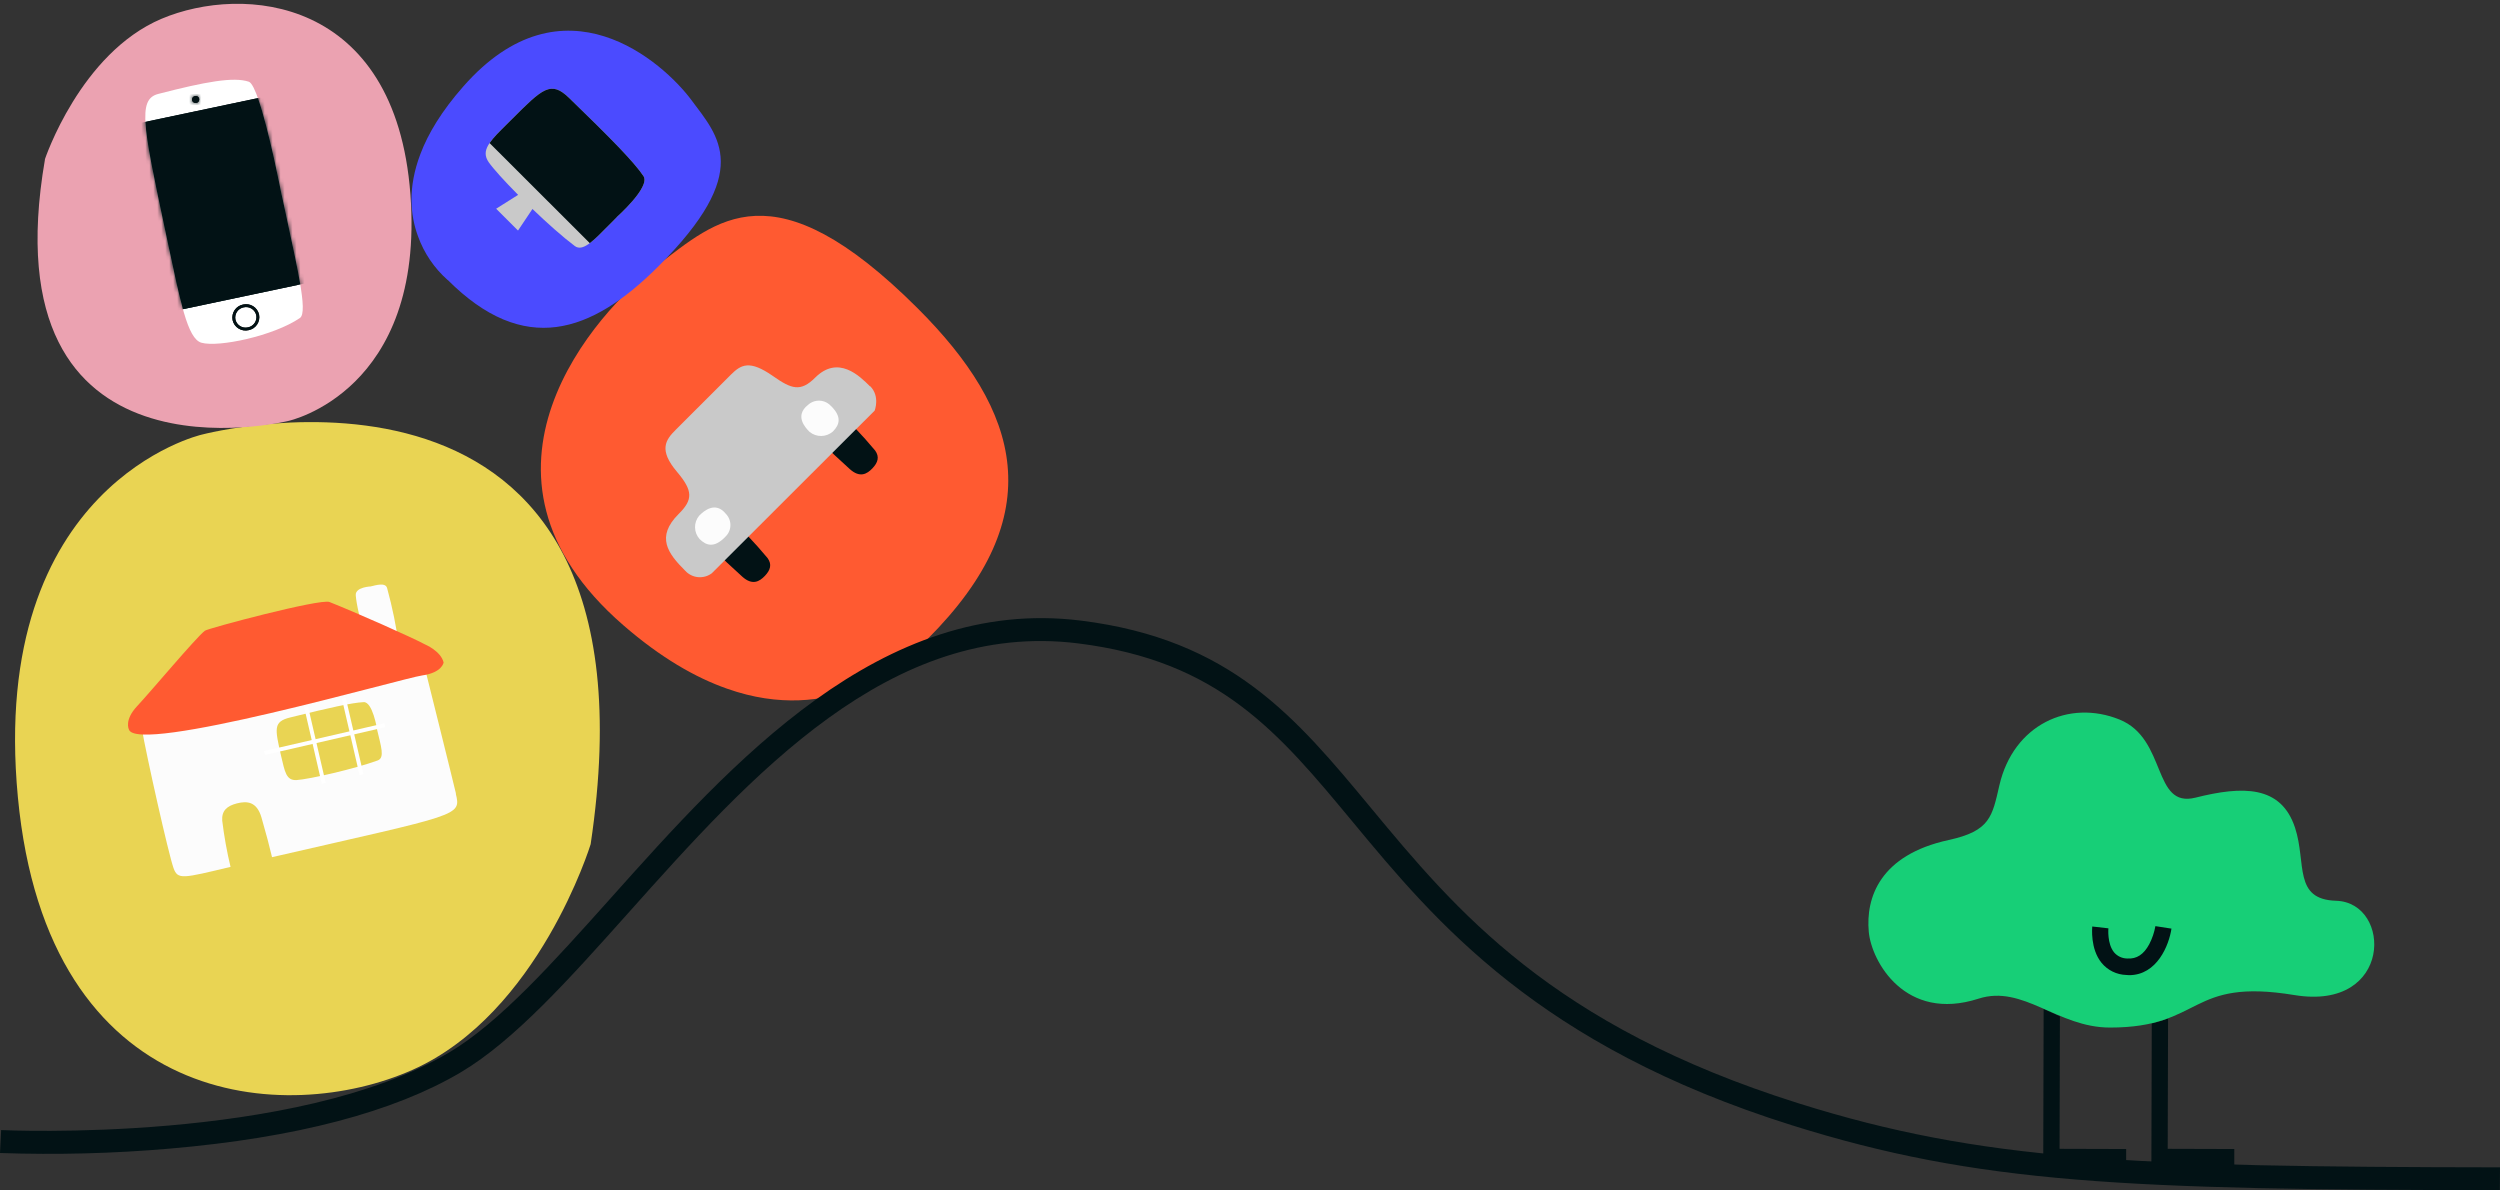 <svg width="628" height="299" viewBox="0 0 628 299" fill="none" xmlns="http://www.w3.org/2000/svg">
<rect x="0" y="0" width="628" height="299" fill="#333333" stroke="none"/>
<path d="M232.967 160.559C228.091 165.993 222.008 170.209 215.205 172.871C206.878 176.146 195.848 177.673 182.635 172.996C174.691 170.211 165.96 165.207 156.555 157.034C112.714 118.974 149.823 78.215 165.075 66.69C180 55.386 194.184 41.163 230.553 77.485C256.219 103.118 264.211 129.346 232.967 160.559Z" fill="#FF5A31"/>
<path d="M178.134 130.528C178.134 130.528 175.249 133.284 176.586 134.984C177.923 136.684 180.529 139.536 186.462 144.857C188.991 147.123 190.761 146.105 192.136 144.665C193.511 143.224 193.982 141.784 192.799 140.17C189.568 136.294 186.086 132.634 182.375 129.212C181.24 128.175 179.096 129.558 178.134 130.528Z" fill="#021215"/>
<path d="M205.147 103.512C205.147 103.512 202.262 106.269 203.599 107.968C204.935 109.668 207.541 112.521 213.475 117.841C216.013 120.108 217.773 119.09 219.148 117.649C220.524 116.209 220.995 114.768 219.822 113.155C216.584 109.281 213.099 105.621 209.388 102.197C208.253 101.159 206.108 102.542 205.147 103.512Z" fill="#021215"/>
<path d="M218.533 97.039C215.975 94.484 210.561 89.077 204.763 94.868C201.118 98.508 198.839 97.749 194.185 94.475C188.261 90.335 186.155 91.593 183.607 94.11L169.72 107.987C167.162 110.532 165.412 113.039 170.086 118.552C174.067 123.267 174.125 125.514 170.47 129.116C164.701 134.878 167.749 139.008 172.134 143.378C172.969 144.292 174.116 144.863 175.35 144.979C176.584 145.094 177.817 144.746 178.808 144.002L219.716 103.147C219.716 103.147 221.13 99.555 218.581 97" fill="#C9C9C9"/>
<path d="M182.077 134.955C182.491 134.598 182.829 134.161 183.069 133.67C183.31 133.18 183.448 132.645 183.476 132.099C183.504 131.554 183.421 131.008 183.231 130.495C183.042 129.982 182.751 129.513 182.375 129.116C179.692 125.774 176.74 128.415 175.643 129.529C174.95 130.354 174.576 131.402 174.592 132.479C174.608 133.557 175.012 134.593 175.73 135.397C177.509 137.174 179.461 137.596 182.106 134.955" fill="#FCFCFC"/>
<path d="M208.782 102.043C208.424 101.63 207.986 101.294 207.494 101.055C207.003 100.815 206.468 100.678 205.922 100.65C205.376 100.622 204.83 100.705 204.317 100.893C203.803 101.081 203.333 101.371 202.935 101.745C199.589 104.425 202.223 107.373 203.349 108.468C204.175 109.16 205.222 109.533 206.301 109.519C207.379 109.505 208.417 109.105 209.224 108.391C211.003 106.605 211.426 104.655 208.782 102.014" fill="#FCFCFC"/>
<path d="M148.371 212.065C148.371 212.065 135.351 254.601 103.664 268.728C71.978 282.856 11.934 278.966 4.49 200.252C-2.953 121.539 50.649 109.188 50.649 109.188C50.649 109.188 168.45 77.937 148.371 212.065Z" fill="#E9D453"/>
<path d="M93.212 147.306C93.212 147.306 89.202 147.431 89.365 149.544C89.529 151.657 90.327 155.45 92.481 163.038C93.443 166.274 95.443 166.351 97.356 165.861C99.27 165.371 100.424 164.411 100.241 162.432C99.568 157.467 98.565 152.552 97.241 147.719C96.828 146.25 94.462 146.999 93.135 147.306" fill="#FCFCFC"/>
<path d="M114.541 199.369C113.771 196.027 106.319 166.178 106.319 166.178C105.761 163.767 43.1 180.9 40.408 181.544C37.715 182.187 35.6 182.879 35.6 182.879C36.754 189.717 42.331 214.524 43.581 218.039C44.649 221.045 45.851 220.641 57.91 217.76C56.991 213.933 56.294 210.056 55.823 206.149C55.64 203.642 57.044 202.432 59.525 201.808C62.006 201.184 64.507 201.28 65.689 205.381C66.872 209.482 67.738 212.757 68.334 215.321C115.685 204.44 115.858 205.083 114.493 199.369" fill="#FCFCFC"/>
<path d="M32.359 183.167C32.359 183.167 31.186 180.871 34.427 177.404C37.889 173.707 49.207 160.185 51.467 158.437C52.256 157.832 80.47 150.312 82.769 151.224C89.375 153.846 103.444 160.089 106.761 161.875C106.761 161.875 110.772 163.546 111.435 166.427C111.435 166.427 111.07 168.972 106.088 169.664C101.107 170.355 33.85 189.765 32.359 183.167Z" fill="#FF5A31"/>
<path d="M94.703 183.1C94.703 183.1 93.597 176.233 91.347 176.377C88.462 176.512 82.74 177.779 72.922 180.219C68.575 181.285 69.075 183.014 70.594 189.823C71.556 193.837 71.854 196.142 74.556 195.95C77.807 195.729 89.116 193.126 94.857 191.033C96.732 190.351 95.703 187.508 94.703 183.196" fill="#E9D453"/>
<path d="M76.893 177.578L81.326 196.767" stroke="white"/>
<path d="M86.365 175.388L90.808 194.586" stroke="white"/>
<path d="M66.439 189.15L96.674 182.178" stroke="white"/>
<path d="M112.425 70.321C109.064 67.335 106.508 63.554 104.992 59.324C103.069 54.1 102.376 47.137 105.627 38.637C107.55 33.538 110.954 27.89 116.368 21.734C141.563 -6.943 166.681 15.722 173.682 25.134C180.539 34.364 189.28 43.055 165.354 66.94C148.468 83.805 131.62 89.48 112.464 70.321" fill="#4B4BFF"/>
<path fill-rule="evenodd" clip-rule="evenodd" d="M161.647 44.247C163.455 46.974 154.915 54.542 154.915 54.542H154.954C154.206 55.285 153.5 56.002 152.835 56.678C148.899 60.675 146.342 63.272 144.376 61.793C141.346 59.517 137.439 56.035 133.753 52.496L130.124 57.913L124.633 52.429L130.151 48.952C126.747 45.518 123.928 42.411 122.777 40.77C120.686 37.78 123.031 35.453 127.233 31.284C127.552 30.967 127.881 30.641 128.22 30.302C128.318 30.204 128.416 30.107 128.512 30.01C136.338 22.184 138.364 20.157 142.953 24.597C153.425 34.729 159.349 40.78 161.647 44.247Z" fill="#C9C9C9"/>
<path d="M148.157 61.078C149.471 60.094 151.003 58.537 152.835 56.678C153.5 56.002 154.205 55.285 154.954 54.542H154.915C154.915 54.542 163.455 46.974 161.647 44.247C159.348 40.78 153.425 34.73 142.952 24.597C138.364 20.157 136.338 22.184 128.512 30.01L128.22 30.302C127.881 30.641 127.552 30.967 127.233 31.284C125.382 33.12 123.891 34.599 122.981 35.935L148.157 61.078Z" fill="#021215"/>
<path d="M540.52 257.092L540.428 292.794H561.256V288.634L544.527 288.584L544.619 255.843C543.28 256.346 541.911 256.763 540.52 257.092ZM513.36 253.464L513.26 292.794H534.088V288.634L517.359 288.584L517.45 255.303C516.034 254.679 514.701 254.055 513.36 253.464Z" fill="#021215"/>
<path d="M489.499 211.013C499.98 208.733 500.43 205.114 502.263 197.201C505.762 182.133 519.6 175.568 532.43 180.752C544.436 185.619 540.62 203.092 551.492 200.371C563.323 197.401 573.012 197.201 576.528 207.968C579.419 216.838 576.019 225.957 586.842 226.273C600.913 226.714 601.105 254.038 576.353 249.961C549.584 245.543 553.55 258.123 530.023 258.123C516.776 258.123 508.228 247.249 496.998 250.868C478.619 256.801 470.113 241.533 469.438 234.086C468.646 225.516 472.204 214.782 489.499 211.013Z" fill="#17CF77"/>
<path d="M534.829 244.961C541.861 244.961 544.869 237.406 545.469 233.271L541.436 232.646C541.153 234.233 540.63 235.768 539.887 237.198C538.504 239.769 536.712 240.934 534.396 240.776C533.763 240.776 533.137 240.639 532.562 240.375C531.987 240.111 531.475 239.725 531.064 239.245C529.273 237.056 529.631 233.229 529.631 233.196L525.573 232.738C525.573 232.963 525.007 238.338 527.931 241.89C528.685 242.803 529.625 243.544 530.688 244.064C531.751 244.585 532.913 244.874 534.096 244.911C534.339 244.945 534.584 244.962 534.829 244.961Z" fill="#021215"/>
<path d="M628 293.238C534.894 293.113 497.89 291.634 451.789 277.152C389.715 257.636 365.607 228.556 344.345 202.904C325.516 180.2 309.264 160.589 271.491 155.892C221.303 149.65 183.693 191.734 153.478 225.54C139.053 241.655 125.465 256.878 112.858 264.359C74.152 287.312 1.067 283.913 0.288 283.874L0 289.637C14.184 290.13 28.384 289.764 42.524 288.542C74.258 285.824 98.886 279.36 115.801 269.334C129.177 261.392 143.073 245.852 157.777 229.391C188.588 194.875 223.591 155.748 270.779 161.616C306.273 166.025 321.111 183.917 339.892 206.572C360.596 231.543 386.359 262.621 450.058 282.645C496.948 297.387 534.221 298.876 627.962 298.972L628 293.238Z" fill="#021215"/>
<path d="M11.26 40.06C11.26 40.06 20.146 13.361 40.581 4.717C61.016 -3.926 99.328 -0.911 103.088 48.761C106.848 98.432 72.392 105.75 72.392 105.75C72.392 105.75 -3.289 124.382 11.299 40.021" fill="#EBA2B1"/>
<path d="M70.778 49.135C70.778 49.135 65.499 21.558 62.508 20.53C58.705 19.244 51.652 20.514 39.726 23.602C34.432 24.979 36.001 32.044 41.856 59.565C45.321 75.851 47.06 85.063 50.59 86.09C54.867 87.317 68.722 84.388 75.335 79.883C77.481 78.416 74.53 66.652 70.798 49.124" fill="white"/>
<mask id="mask0_11079_73970" style="mask-type:alpha" maskUnits="userSpaceOnUse" x="36" y="20" width="41" height="67">
<path d="M70.779 49.136C70.779 49.136 65.501 21.559 62.509 20.532C58.706 19.245 51.653 20.515 39.727 23.603C34.433 24.98 36.002 32.045 41.858 59.566C45.322 75.852 47.061 85.064 50.591 86.091C54.868 87.318 68.724 84.389 75.336 79.884C77.483 78.417 74.531 66.653 70.799 49.125" fill="#FCFCFC"/>
</mask>
<g mask="url(#mask0_11079_73970)">
<path d="M32.308 31.503L42.292 78.44L77.64 70.973L67.656 24.036L32.308 31.503Z" fill="#021215"/>
<path d="M62.379 82.585C63.152 82.436 63.834 81.985 64.274 81.332C64.715 80.678 64.878 79.876 64.727 79.101C64.641 78.715 64.478 78.35 64.25 78.028C64.021 77.706 63.731 77.432 63.395 77.223C63.06 77.014 62.687 76.873 62.297 76.81C61.908 76.747 61.51 76.762 61.126 76.854C60.743 76.928 60.378 77.078 60.053 77.293C59.728 77.509 59.448 77.787 59.23 78.111C59.013 78.435 58.861 78.799 58.784 79.183C58.707 79.566 58.706 79.961 58.781 80.345C58.868 80.729 59.031 81.093 59.26 81.415C59.489 81.736 59.779 82.009 60.114 82.217C60.448 82.426 60.821 82.566 61.21 82.629C61.599 82.692 61.996 82.677 62.379 82.585Z" stroke="#1D1D1B" stroke-width="0.73"/>
<path d="M49.332 25.849C49.565 25.804 49.77 25.669 49.904 25.473C50.037 25.276 50.087 25.036 50.044 24.802C50.017 24.688 49.967 24.579 49.898 24.484C49.83 24.388 49.742 24.307 49.642 24.246C49.542 24.184 49.43 24.143 49.314 24.124C49.198 24.106 49.08 24.11 48.965 24.138C48.85 24.16 48.739 24.204 48.641 24.268C48.542 24.332 48.458 24.415 48.392 24.513C48.325 24.61 48.279 24.719 48.255 24.835C48.232 24.95 48.231 25.069 48.254 25.185C48.281 25.299 48.33 25.408 48.399 25.503C48.468 25.599 48.555 25.68 48.656 25.741C48.756 25.803 48.867 25.844 48.983 25.863C49.1 25.881 49.218 25.877 49.332 25.849Z" fill="#1D1D1B"/>
</g>
<path d="M64.791 24.643C67.61 32.576 70.779 49.136 70.779 49.136L70.799 49.125C71.323 51.586 71.831 53.933 72.313 56.153C73.646 62.307 74.769 67.492 75.429 71.442L45.949 77.67C44.881 73.83 43.8 68.727 42.467 62.438C42.27 61.507 42.067 60.55 41.858 59.567C41.79 59.248 41.723 58.932 41.656 58.618C38.627 44.382 36.793 35.765 36.531 30.613L64.791 24.643Z" fill="#021215"/>
<path d="M62.379 82.584C63.152 82.435 63.834 81.984 64.274 81.331C64.715 80.677 64.878 79.875 64.727 79.1C64.641 78.714 64.478 78.35 64.25 78.027C64.021 77.705 63.731 77.431 63.395 77.222C63.06 77.013 62.687 76.872 62.297 76.809C61.908 76.746 61.51 76.761 61.126 76.853C60.743 76.927 60.378 77.076 60.053 77.292C59.728 77.508 59.448 77.786 59.23 78.11C59.013 78.434 58.861 78.798 58.784 79.182C58.707 79.565 58.706 79.96 58.781 80.344C58.868 80.728 59.031 81.092 59.26 81.413C59.489 81.735 59.779 82.008 60.114 82.216C60.448 82.425 60.821 82.564 61.21 82.628C61.599 82.691 61.996 82.676 62.379 82.584Z" stroke="#021215" stroke-width="0.73"/>
<mask id="path-30-inside-1_11079_73970" fill="white">
<path d="M49.332 25.849C49.565 25.804 49.77 25.669 49.904 25.473C50.037 25.276 50.087 25.036 50.044 24.802C50.017 24.688 49.967 24.579 49.898 24.484C49.83 24.388 49.742 24.307 49.642 24.246C49.542 24.184 49.43 24.143 49.314 24.124C49.198 24.106 49.08 24.11 48.965 24.138C48.85 24.16 48.739 24.204 48.641 24.268C48.542 24.332 48.458 24.415 48.392 24.513C48.325 24.61 48.279 24.719 48.255 24.835C48.232 24.95 48.231 25.069 48.254 25.185C48.281 25.299 48.33 25.408 48.399 25.503C48.468 25.599 48.555 25.68 48.656 25.741C48.756 25.803 48.867 25.844 48.983 25.863C49.1 25.881 49.218 25.877 49.332 25.849Z"/>
</mask>
<path d="M49.332 25.849C49.565 25.804 49.77 25.669 49.904 25.473C50.037 25.276 50.087 25.036 50.044 24.802C50.017 24.688 49.967 24.579 49.898 24.484C49.83 24.388 49.742 24.307 49.642 24.246C49.542 24.184 49.43 24.143 49.314 24.124C49.198 24.106 49.08 24.11 48.965 24.138C48.85 24.16 48.739 24.204 48.641 24.268C48.542 24.332 48.458 24.415 48.392 24.513C48.325 24.61 48.279 24.719 48.255 24.835C48.232 24.95 48.231 25.069 48.254 25.185C48.281 25.299 48.33 25.408 48.399 25.503C48.468 25.599 48.555 25.68 48.656 25.741C48.756 25.803 48.867 25.844 48.983 25.863C49.1 25.881 49.218 25.877 49.332 25.849Z" fill="#021215"/>
<path d="M50.044 24.802L51.027 24.619L51.023 24.596L51.017 24.572L50.044 24.802ZM48.965 24.138L49.147 25.122L49.174 25.117L49.201 25.11L48.965 24.138ZM48.254 25.185L47.272 25.376L47.276 25.395L47.281 25.415L48.254 25.185ZM49.522 26.831C50.014 26.736 50.449 26.45 50.731 26.035L49.077 24.91C49.092 24.888 49.116 24.872 49.143 24.867L49.522 26.831ZM50.731 26.035C51.013 25.62 51.119 25.111 51.027 24.619L49.061 24.985C49.056 24.96 49.062 24.933 49.077 24.91L50.731 26.035ZM51.017 24.572C50.96 24.33 50.855 24.101 50.709 23.898L49.088 25.069C49.08 25.058 49.074 25.045 49.071 25.032L51.017 24.572ZM50.709 23.898C50.563 23.696 50.379 23.525 50.166 23.394L49.118 25.097C49.106 25.09 49.096 25.08 49.088 25.069L50.709 23.898ZM50.166 23.394C49.954 23.263 49.718 23.176 49.471 23.137L49.157 25.112C49.143 25.11 49.13 25.105 49.118 25.097L50.166 23.394ZM49.471 23.137C49.224 23.097 48.972 23.108 48.73 23.166L49.201 25.11C49.187 25.113 49.172 25.114 49.157 25.112L49.471 23.137ZM48.784 23.155C48.538 23.2 48.304 23.294 48.094 23.43L49.187 25.105C49.175 25.113 49.161 25.119 49.147 25.122L48.784 23.155ZM48.094 23.43C47.885 23.567 47.705 23.744 47.565 23.951L49.219 25.075C49.21 25.087 49.2 25.097 49.187 25.105L48.094 23.43ZM47.565 23.951C47.424 24.157 47.326 24.389 47.276 24.634L49.235 25.035C49.232 25.05 49.227 25.063 49.219 25.075L47.565 23.951ZM47.276 24.634C47.226 24.878 47.224 25.131 47.272 25.376L49.235 24.994C49.238 25.008 49.238 25.022 49.235 25.035L47.276 24.634ZM47.281 25.415C47.338 25.657 47.443 25.887 47.588 26.089L49.21 24.918C49.218 24.929 49.224 24.942 49.227 24.955L47.281 25.415ZM47.588 26.089C47.734 26.291 47.919 26.462 48.131 26.593L49.18 24.89C49.192 24.897 49.202 24.907 49.21 24.918L47.588 26.089ZM48.131 26.593C48.344 26.724 48.58 26.811 48.827 26.851L49.14 24.875C49.154 24.878 49.168 24.882 49.18 24.89L48.131 26.593ZM48.827 26.851C49.074 26.89 49.326 26.879 49.568 26.821L49.097 24.877C49.111 24.873 49.126 24.873 49.14 24.875L48.827 26.851Z" fill="#021215" mask="url(#path-30-inside-1_11079_73970)"/>
</svg>
